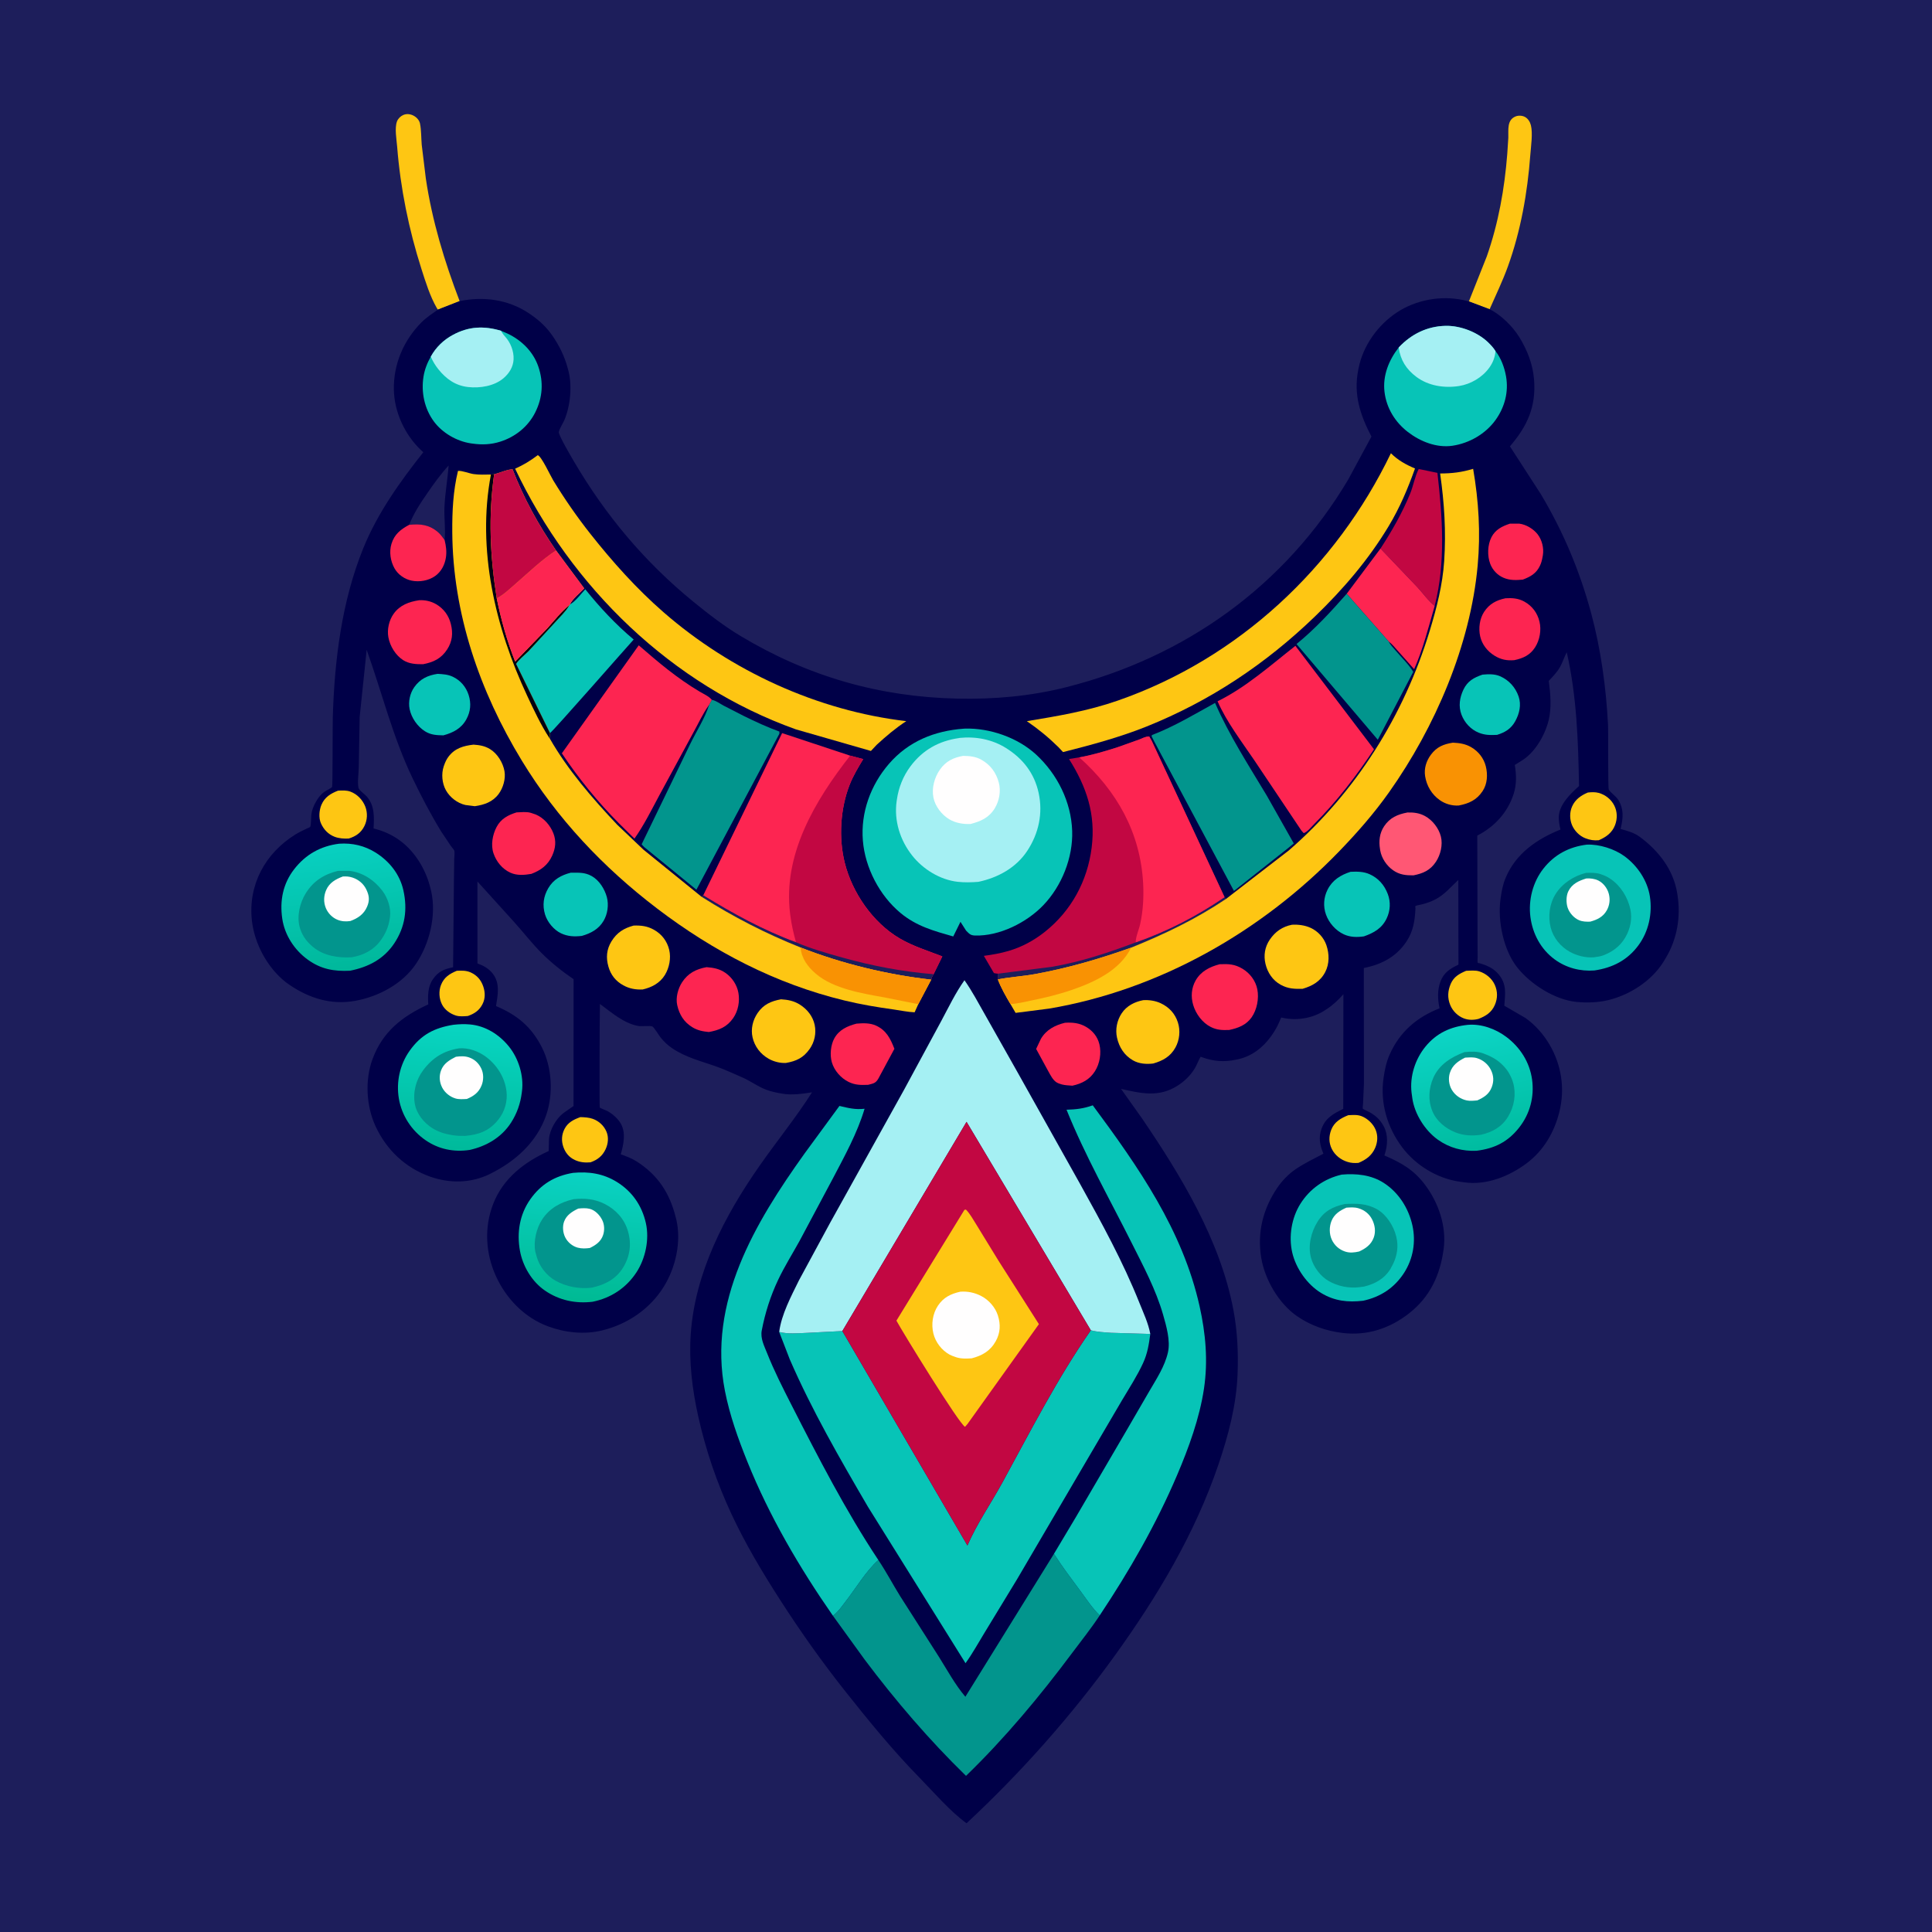 <svg version="1.1" xmlns="http://www.w3.org/2000/svg" style="display: block;" viewBox="0 0 2048 2048" width="1024" height="1024">
<defs>
	<linearGradient id="Gradient1" gradientUnits="userSpaceOnUse" x1="1573.57" y1="1216.31" x2="1546.26" y2="1088.94">
		<stop class="stop0" offset="0" stop-opacity="1" stop-color="rgb(0,188,160)"/>
		<stop class="stop1" offset="1" stop-opacity="1" stop-color="rgb(12,213,198)"/>
	</linearGradient>
	<linearGradient id="Gradient2" gradientUnits="userSpaceOnUse" x1="482.477" y1="1217.39" x2="491.812" y2="1086.56">
		<stop class="stop0" offset="0" stop-opacity="1" stop-color="rgb(0,186,155)"/>
		<stop class="stop1" offset="1" stop-opacity="1" stop-color="rgb(8,213,194)"/>
	</linearGradient>
	<linearGradient id="Gradient3" gradientUnits="userSpaceOnUse" x1="372.345" y1="1026.41" x2="354.583" y2="896.057">
		<stop class="stop0" offset="0" stop-opacity="1" stop-color="rgb(0,184,155)"/>
		<stop class="stop1" offset="1" stop-opacity="1" stop-color="rgb(8,208,193)"/>
	</linearGradient>
	<linearGradient id="Gradient4" gradientUnits="userSpaceOnUse" x1="611.666" y1="1378.14" x2="622.576" y2="1243.88">
		<stop class="stop0" offset="0" stop-opacity="1" stop-color="rgb(0,186,148)"/>
		<stop class="stop1" offset="1" stop-opacity="1" stop-color="rgb(10,210,195)"/>
	</linearGradient>
</defs>
<path transform="translate(0,0)" fill="rgb(29,30,91)" d="M -0 -0 L 2048 0 L 2048 2048 L -0 2048 L -0 -0 z"/>
<path transform="translate(0,0)" fill="rgb(254,198,19)" d="M 1557.08 319.54 L 1576.08 271.746 C 1588.4 236.501 1594.88 200.203 1597.77 163.058 L 1598.89 146 C 1599.13 137.79 1597.16 127.035 1606.77 123.358 C 1609.77 122.211 1613.69 122.451 1616.5 123.958 C 1619.79 125.724 1621.91 129.219 1622.81 132.741 C 1624.98 141.25 1622.84 155.52 1622.18 164.369 C 1619.2 204.291 1612.05 244.756 1598.42 282.5 C 1592.78 298.095 1585.68 312.708 1579.04 327.831 L 1557.08 319.54 z"/>
<path transform="translate(0,0)" fill="rgb(254,198,19)" d="M 464.154 328.244 L 463 326.478 C 455.838 314.045 451.172 298.943 446.823 285.355 C 433.338 243.225 424.48 199.627 421 155.5 C 420.406 147.956 418.136 135.851 420.835 128.673 C 421.927 125.769 424.637 123.117 427.478 121.896 C 430.893 120.427 434.687 120.794 437.972 122.392 C 441.374 124.048 444.474 127.261 445.224 130.991 C 446.659 138.124 446.431 146.211 447.046 153.5 L 451.394 189.189 C 458.016 233.886 471.112 277.095 487.235 319.207 L 464.154 328.244 z"/>
<path transform="translate(0,0)" fill="rgb(0,0,72)" d="M 487.235 319.207 C 512.122 314.012 537.936 317.396 559.461 331.308 C 569.28 337.653 578.266 345.362 584.992 355 C 592.878 366.302 598.51 377.654 601.995 391 L 602.491 392.852 C 606.666 408.815 604.703 430.031 598.306 445.186 C 597.09 448.069 592.492 455.453 592.366 458.103 C 592.198 461.637 605.959 484.956 608.363 489.055 C 642.039 546.48 683.378 595.73 735 637.861 C 751.076 650.981 767.568 663.729 785.4 674.407 C 856.532 717.002 931.746 738.694 1014.52 740.553 C 1053.62 741.431 1092.15 738.065 1130.14 728.486 C 1256.56 696.599 1362.37 620.766 1429.17 508.324 L 1453.79 462.791 C 1441.85 439.932 1434.58 418.046 1439.82 392 L 1440.18 390.162 C 1444.97 366.31 1460.59 344.531 1480.75 331.197 C 1500.96 317.829 1527.35 313.018 1551.05 318.071 L 1557.08 319.54 L 1579.04 327.831 C 1590.94 333.472 1603.7 346.282 1610.56 357.458 C 1619.04 371.281 1624.9 386.191 1626.17 402.456 C 1628.43 431.273 1618.98 451.718 1600.59 473.149 L 1633.5 524.052 C 1657.23 563.89 1674.6 605.213 1686.69 650.012 C 1697 688.208 1702.61 729.397 1704.6 768.864 C 1704.98 776.497 1704.35 835.324 1705.38 836.992 C 1707.78 840.897 1712.84 843.706 1715.5 847.996 C 1721.27 857.324 1720.69 866.63 1718.3 876.925 L 1717.88 878.717 C 1724.96 880.748 1732.22 882.629 1738.23 887.088 C 1758.29 901.952 1773.97 921.929 1777.97 947.241 L 1778.24 949 C 1781.81 971.822 1777.84 995.463 1765.87 1015.36 L 1764.87 1017 L 1763.03 1020.08 C 1750.22 1040.1 1727.78 1054.53 1705 1060.12 C 1694.12 1062.78 1682.16 1063.16 1671.03 1062.05 C 1648.15 1059.75 1622.6 1043.48 1608.35 1025.53 C 1593.89 1007.3 1587.48 976.545 1590.52 953.693 L 1590.76 952 C 1591.79 944.423 1593.11 937.516 1596.09 930.438 C 1606.96 904.638 1629.1 889.485 1654.18 879.348 C 1653.13 875.203 1652.25 870.294 1652.37 866 C 1652.72 852.988 1664.73 841.376 1673.84 833.279 C 1672.94 785.357 1671.5 738.439 1660.84 691.433 C 1658.09 696.475 1656.54 701.999 1653.71 707.008 C 1650.54 712.62 1646.09 717.095 1641.75 721.796 C 1643.57 735.362 1644.91 750.347 1641.57 763.742 C 1637.62 779.586 1626.96 798.17 1612.5 806.664 L 1605.74 810.889 C 1607.47 821.185 1607.76 831.469 1604.55 841.509 C 1598.25 861.231 1584.24 876.421 1565.98 885.763 L 1566.27 997.507 L 1566.36 1014.78 C 1566.36 1015.77 1566.06 1019.75 1566.39 1020.46 C 1566.7 1021.15 1567.84 1020.88 1568.57 1021.1 C 1576.39 1023.45 1583.13 1026.33 1588.51 1032.72 C 1597.42 1043.29 1595.6 1053.34 1594.61 1066.08 L 1617 1079.09 C 1627.24 1086.26 1636.1 1096.34 1642.44 1107.1 C 1655.24 1128.82 1659.09 1153.98 1653.02 1178.5 C 1647.68 1200.1 1636.48 1219.43 1618.5 1232.98 C 1600.1 1246.85 1575.62 1256.73 1552.23 1253.31 L 1547.03 1252.59 C 1523.44 1249.18 1500.73 1235.26 1486.45 1216.3 C 1470.58 1195.23 1462.79 1169.08 1466.63 1142.69 C 1467.87 1134.09 1469.51 1125.98 1473.03 1118 C 1483.65 1093.94 1501.76 1078.32 1526.03 1068.86 C 1523.91 1059.85 1523.61 1049.48 1526.86 1040.71 C 1530.51 1030.86 1537.06 1026.86 1546.03 1022.58 L 1545.87 932.79 C 1537.69 940.335 1531.29 948.448 1521.18 953.594 C 1516.79 955.832 1512.2 957.395 1507.44 958.644 C 1506.26 958.954 1501.28 959.77 1500.57 960.354 C 1499.89 960.924 1500.49 962.134 1500.45 963.023 C 1499.81 975.899 1498.22 987.03 1490.89 998.08 C 1480.11 1014.32 1464.36 1022.45 1445.69 1026.13 L 1445.82 1149.03 L 1444.91 1169.58 C 1444.86 1170.54 1444.36 1174.8 1444.6 1175.18 C 1445.1 1175.96 1450.81 1178.41 1452 1179.09 C 1458.68 1182.91 1463.08 1187.03 1466.79 1193.89 C 1471.63 1202.86 1470.98 1213.77 1468.02 1223.24 L 1467.51 1224.81 C 1485.15 1232.5 1498.26 1239.76 1510.12 1255.3 C 1524.8 1274.53 1533.6 1299.83 1530.31 1324.12 C 1526.58 1351.72 1515.87 1374.93 1493.43 1392.39 C 1473.01 1408.28 1449.34 1416.04 1423.5 1413.03 C 1406.06 1410.99 1389.2 1405.11 1374.73 1395.05 C 1355.6 1381.74 1340.89 1356.55 1337.03 1333.75 C 1332.44 1306.7 1338.82 1281.42 1354.04 1259 C 1358.98 1251.73 1365.98 1244.47 1373.25 1239.52 C 1382.82 1233.01 1392.69 1228.36 1402.88 1222.98 C 1399.15 1214.12 1397.49 1206.02 1400.82 1196.72 C 1405.04 1184.92 1413.4 1180.63 1423.88 1175.46 L 1424.07 1053.92 C 1419.13 1059.53 1412.89 1065.51 1406.6 1069.57 L 1405.35 1070.35 L 1404.07 1071.19 C 1391.19 1079.58 1374.36 1082.18 1359.4 1078.87 L 1358.16 1078.57 L 1355.99 1083.5 C 1353.64 1088.94 1351.15 1093.13 1347.77 1097.94 C 1339.11 1110.26 1327.05 1119.75 1312.05 1122.94 L 1310.5 1123.25 C 1297.48 1126.07 1286.12 1125.12 1273.61 1120.5 L 1272.71 1120.17 C 1270.3 1124.09 1268.93 1128.57 1266.54 1132.51 C 1261.98 1140.03 1255.59 1146.23 1248.19 1150.93 C 1228.33 1163.55 1209.58 1159.04 1188.35 1154.26 L 1210.49 1185.43 C 1252.16 1246.64 1293.64 1315.09 1307.5 1388.8 C 1311.72 1411.25 1312.76 1434.14 1311.86 1456.93 C 1310.56 1489.67 1302.1 1521.59 1291.61 1552.44 C 1266.68 1625.78 1226.95 1692.25 1181.84 1754.84 C 1135.52 1819.1 1082.53 1878.73 1024.58 1932.75 C 1006.62 1919.61 990.578 1900.6 974.989 1884.7 C 946.474 1855.61 920.933 1824.25 895.651 1792.36 C 871.458 1761.84 848.903 1729.99 827.794 1697.26 C 808.624 1667.55 790.134 1636.7 775.215 1604.6 C 759.802 1571.44 748.006 1536.82 740.089 1501.11 C 733.781 1472.67 730.184 1443.29 732.215 1414.12 C 736.762 1348.78 768.228 1288.69 805.068 1235.91 C 823.277 1209.83 843.729 1184.74 860.791 1157.93 C 850.665 1159.41 839.605 1161.12 829.412 1159.35 C 823.222 1158.28 817.549 1157.22 811.644 1154.93 C 802.706 1151.46 795.31 1145.73 786.643 1141.99 C 778.041 1138.29 769.239 1134.13 760.451 1130.96 C 743.752 1124.92 727.341 1121.25 712.348 1111.05 C 707.733 1107.91 704.033 1104.39 700.5 1100.08 C 698.65 1097.82 693.413 1089.09 691.636 1088.15 C 689.436 1086.98 679.977 1088.19 676.679 1087.59 C 661.214 1084.8 648.276 1073.27 635.951 1064.24 C 635.637 1074.73 635.299 1173.45 635.773 1174.06 C 636.327 1174.78 642.142 1176.87 643.355 1177.49 C 648.9 1180.32 654.892 1185.58 658.03 1191 C 663.761 1200.9 660.936 1213.35 658.042 1223.62 C 663.814 1225.65 669.544 1227.81 674.736 1231.1 C 697.093 1245.27 709.797 1264.47 716.192 1290 L 716.942 1292.85 C 722.377 1316.28 716.246 1343.52 703.781 1363.72 C 689.146 1387.44 665.41 1403.64 638.5 1410.24 C 619.403 1414.93 599.241 1412.73 580.962 1405.99 C 556.025 1396.8 536.412 1376.51 525.58 1352.5 C 514.747 1328.48 513.157 1301.33 522.64 1276.6 C 533.128 1249.26 555.66 1231.89 581.623 1220.16 L 581.978 1207.12 C 582.768 1197.88 589.312 1186.21 596.576 1180.44 L 597.623 1179.63 L 607.965 1172.42 L 608.028 1037.99 C 596.135 1029.94 584.067 1020.29 573.933 1010.1 C 563.617 999.727 554.479 987.884 544.666 976.995 L 506.092 934.403 L 506.137 1021.29 C 512.338 1023.5 518.048 1026.66 522.205 1031.92 C 530.336 1042.22 527.684 1054.62 525.799 1066.47 C 548.334 1075.97 563.489 1088.54 574.571 1110.56 C 585.198 1131.66 586.702 1159.63 578.997 1182 C 568.993 1211.04 545.875 1231.48 518.953 1244.64 C 499.163 1254.31 476.709 1254.6 456.072 1247.32 C 429.791 1238.05 409.659 1218.96 398.062 1193.77 C 388.213 1172.37 386.716 1145 394.849 1122.8 C 405.605 1093.45 426.609 1077.26 453.98 1064.72 C 453.466 1055.48 453.403 1045.94 458.915 1038.02 C 464.769 1029.62 470.64 1027.36 480.295 1025.33 L 481.191 932.565 L 481.493 910.597 C 481.533 908.259 482.144 904.129 481.653 901.942 C 481.414 900.882 478.786 897.965 477.985 896.833 L 467.536 881.223 C 456.476 863.077 446.582 844.117 437.367 824.975 C 416.258 781.123 405.008 734.382 388.676 688.823 L 381.263 760 L 380.316 813.687 C 380.195 819.786 378.766 829.078 379.969 834.889 C 380.602 837.942 386.37 841.567 388.578 844.061 C 397.266 853.871 396.666 866.014 395.988 878.208 C 404.446 880.261 412.296 883.443 419.669 888.093 C 438.393 899.9 451.075 920.336 456.282 941.5 L 457.141 945.059 C 462.746 970.463 455.282 1000.58 440.873 1021.86 C 426.539 1043.03 401.419 1056.38 376.628 1060.91 C 351.245 1065.54 327.903 1058.27 307 1044.07 L 302.933 1041.16 C 283.455 1025.82 269.735 1000.4 267.02 975.822 C 262.838 937.965 281.189 904.376 313.117 884.603 C 316.926 882.243 320.984 880.339 325.018 878.403 C 325.424 878.209 328.567 876.917 328.768 876.619 C 329.877 874.974 329.663 865.981 330.019 863.5 C 330.62 859.309 332.004 855.328 333.972 851.594 C 336.42 846.947 339.39 842.639 343.65 839.484 C 345.141 838.379 351.354 835.339 352.06 834.189 C 352.689 833.164 352.53 768.709 352.767 760.578 C 354.529 700.052 362.212 637.572 385.102 581.128 C 400.145 544.034 424.015 510.571 448.734 479.398 L 446.172 477.044 C 428.941 460.63 417.806 436.452 417.5 412.541 C 417.158 385.817 427.892 360.744 446.704 341.806 C 452.137 336.336 457.978 332.667 464.154 328.244 L 487.235 319.207 z"/>
<path transform="translate(0,0)" fill="rgb(29,30,91)" d="M 433.727 556.338 C 438.589 543.964 445.956 532.889 453.5 522.008 C 460.273 512.239 467.463 502.188 475.557 493.463 C 474.495 508.324 471.704 523.013 471.121 537.895 C 470.678 549.186 472.488 561.265 471.282 572.385 C 469.102 569.381 466.939 566.324 464.083 563.916 C 454.703 556.004 445.334 555.122 433.727 556.338 z"/>
<path transform="translate(0,0)" fill="rgb(254,198,19)" d="M 615.184 1184.19 C 619.566 1184.3 624.349 1184.55 628.5 1186.06 C 634.901 1188.4 640.125 1193.21 642.834 1199.5 C 645.42 1205.51 644.678 1212.43 641.965 1218.23 C 638.58 1225.46 633.333 1229.49 625.964 1232.11 C 620.223 1232.61 614.788 1232.14 609.5 1229.7 C 603.314 1226.85 599.332 1222.08 597.138 1215.69 C 594.945 1209.31 595.32 1202.79 598.399 1196.77 C 601.986 1189.76 608.117 1186.76 615.184 1184.19 z"/>
<path transform="translate(0,0)" fill="rgb(254,198,19)" d="M 484.214 1029.07 C 489.374 1028.84 494.246 1028.65 499.05 1030.85 C 505.68 1033.88 509.929 1038.81 512.269 1045.69 C 514.387 1051.91 514.531 1058.45 511.492 1064.4 C 508.039 1071.16 502.966 1074.53 495.96 1077 C 491.854 1077.31 487.233 1077.76 483.249 1076.51 C 477.236 1074.62 471.479 1070.52 468.574 1064.82 C 465.387 1058.57 464.911 1050.72 467.463 1044.16 C 470.673 1035.91 476.51 1032.31 484.214 1029.07 z"/>
<path transform="translate(0,0)" fill="rgb(254,198,19)" d="M 1683.12 840.12 C 1686.87 839.674 1691.02 839.496 1694.67 840.502 C 1701.79 842.462 1707.96 847.377 1711.26 853.998 C 1714.47 860.456 1714.58 867.814 1712.08 874.5 C 1708.97 882.77 1702.62 887.293 1694.82 890.669 C 1689.67 891.144 1685.36 890.451 1680.52 888.571 C 1674.38 886.188 1669 880.761 1666.44 874.708 C 1663.85 868.565 1663.75 861.073 1666.45 854.95 C 1669.78 847.431 1675.85 843.201 1683.12 840.12 z"/>
<path transform="translate(0,0)" fill="rgb(254,198,19)" d="M 1429.18 1182.16 C 1434 1181.93 1438.91 1181.43 1443.5 1183.26 C 1449.84 1185.8 1455.75 1191.42 1458.29 1197.78 C 1460.82 1204.11 1460.37 1210.73 1457.68 1216.92 C 1454.18 1224.94 1447.89 1229.47 1440.04 1232.7 C 1435.95 1233.03 1432.49 1232.91 1428.54 1231.7 C 1421.36 1229.51 1415.13 1224.7 1411.75 1217.91 C 1408.53 1211.42 1408.56 1204.31 1411.15 1197.66 C 1414.43 1189.25 1421.33 1185.33 1429.18 1182.16 z"/>
<path transform="translate(0,0)" fill="rgb(254,198,19)" d="M 358.265 838.146 C 362.742 837.881 367.213 837.597 371.5 839.177 C 378.627 841.804 384.516 847.969 387.23 855.018 C 389.804 861.701 389.465 869.216 386.286 875.641 C 382.721 882.846 377.188 886.549 369.72 888.878 C 364.839 889.17 359.372 888.8 354.754 887.038 C 347.915 884.43 343.061 879.244 340.15 872.606 C 337.675 866.963 338.382 858.574 340.776 853.026 C 344.256 844.963 350.496 841.212 358.265 838.146 z"/>
<path transform="translate(0,0)" fill="rgb(254,198,19)" d="M 1554.15 1029.09 C 1558.68 1028.95 1563.84 1028.33 1568.21 1029.74 C 1575.17 1031.98 1581.47 1037.19 1584.5 1043.89 C 1587.68 1050.93 1587.65 1058.26 1584.57 1065.34 C 1581.12 1073.28 1575.08 1077.02 1567.3 1080.06 C 1562.15 1081.41 1556.61 1081.44 1551.63 1079.5 C 1545.28 1077.03 1539.97 1071.79 1537.36 1065.5 C 1534.19 1057.87 1534.62 1050.39 1537.86 1042.86 C 1541.1 1035.34 1546.99 1032.13 1554.15 1029.09 z"/>
<path transform="translate(0,0)" fill="rgb(253,37,81)" d="M 1600.58 555.106 L 1610.5 555.094 C 1617.71 555.94 1625.56 560.704 1629.98 566.415 C 1634.59 572.386 1636.75 581.124 1635.5 588.594 L 1635.24 590 C 1634.66 593.421 1633.97 596.346 1632.5 599.526 C 1628.62 607.894 1622.46 611.305 1614.21 614.42 C 1607.06 615.053 1600.76 615.345 1593.92 612.501 C 1587.45 609.806 1582.23 604.319 1579.73 597.761 C 1576.46 589.202 1576.8 577.706 1580.98 569.5 C 1585.12 561.381 1592.3 557.823 1600.58 555.106 z"/>
<path transform="translate(0,0)" fill="rgb(253,37,81)" d="M 433.727 556.338 C 445.334 555.122 454.703 556.004 464.083 563.916 C 466.939 566.324 469.102 569.381 471.282 572.385 C 472.82 578.555 473.657 584.642 472.684 591 C 471.503 598.718 467.703 606.076 461.256 610.622 C 454.278 615.541 444.633 617.234 436.278 615.498 C 428.969 613.98 422.048 609.203 418.328 602.705 C 413.925 595.015 412.35 585.063 414.973 576.5 C 418.094 566.313 424.711 561.172 433.727 556.338 z"/>
<path transform="translate(0,0)" fill="rgb(7,196,183)" d="M 1571.51 715.148 C 1577.64 714.565 1584.3 714.309 1590.04 716.795 C 1599.53 720.9 1606.49 728.63 1609.82 738.387 C 1612.82 747.181 1610.65 756.466 1606.3 764.39 C 1601.82 772.548 1595.54 776.331 1586.94 778.993 C 1579.86 779.315 1574.16 779.377 1567.49 776.681 C 1559.09 773.291 1552.46 766.065 1549.27 757.673 C 1545.88 748.748 1547.23 739.657 1551.26 731.109 C 1555.58 721.956 1562.35 718.266 1571.51 715.148 z"/>
<path transform="translate(0,0)" fill="rgb(7,196,183)" d="M 463.876 714.312 C 469.564 714.633 474.767 714.906 480.021 717.385 C 488.126 721.209 494.008 728.109 496.754 736.641 C 499.632 745.585 498.882 754.208 494.401 762.435 C 489.075 772.213 480.353 776.697 470.014 779.494 C 462.91 779.367 456.654 779.114 450.424 775.148 C 442.444 770.068 436.15 760.993 434.235 751.744 C 432.621 743.95 434.551 734.916 439.132 728.438 C 445.394 719.58 453.458 715.89 463.876 714.312 z"/>
<path transform="translate(0,0)" fill="rgb(253,37,81)" d="M 907.932 1085.1 C 914.808 1084.53 922.093 1084.24 928.5 1087.13 C 939.654 1092.16 943.897 1101.04 948.106 1111.77 L 931.083 1143.4 C 928.132 1148.45 925.688 1148.52 920.24 1149.96 C 912.684 1150.25 906.514 1150.33 899.518 1146.86 C 891.35 1142.81 884.466 1135.02 881.833 1126.22 C 879.507 1118.44 880.53 1107.61 884.5 1100.56 C 889.603 1091.49 898.349 1087.6 907.932 1085.1 z"/>
<path transform="translate(0,0)" fill="rgb(253,37,81)" d="M 1595.86 634.181 C 1603.1 633.759 1609.54 634.187 1616 637.796 C 1624.27 642.416 1629.73 649.783 1631.93 659 C 1634.06 667.935 1632.22 678.406 1627.28 686.169 C 1621.96 694.524 1614.57 697.812 1605.26 699.796 C 1597.46 700.477 1590.95 699.215 1584.2 695.026 C 1576.73 690.39 1571.01 683.222 1569.05 674.575 C 1567.13 666.051 1568.41 655.894 1573.26 648.512 C 1578.8 640.065 1586.27 636.221 1595.86 634.181 z"/>
<path transform="translate(0,0)" fill="rgb(253,37,81)" d="M 1128.9 1084.17 C 1136.92 1083.69 1143.95 1084.32 1151.04 1088.38 C 1158.25 1092.51 1163.5 1098.9 1165.43 1107.08 C 1167.65 1116.45 1165.85 1127.36 1160.72 1135.51 C 1155.1 1144.44 1146.82 1148.7 1136.75 1150.88 C 1133.09 1150.56 1129.29 1150.53 1125.71 1149.59 C 1123.83 1149.1 1121.34 1148.26 1119.71 1147.17 C 1115.96 1144.65 1113.44 1139.49 1111.29 1135.66 L 1098.35 1111.91 L 1103.46 1101.1 C 1109.25 1091.42 1118.36 1086.77 1128.9 1084.17 z"/>
<path transform="translate(0,0)" fill="rgb(254,198,19)" d="M 501.944 789.347 C 508.391 789.8 513.861 790.665 519.5 794.105 C 527.319 798.875 533.224 808.564 534.776 817.5 C 536.174 825.544 533.358 835.284 528.539 841.704 C 522.189 850.165 513.384 853.12 503.337 854.599 L 493.299 853.322 C 484.805 851.386 476.852 845.235 472.648 837.631 C 468.595 830.298 467.69 820.39 470.346 812.425 L 470.854 811 C 471.993 807.752 473.36 804.844 475.451 802.079 C 482.235 793.105 491.353 790.572 501.944 789.347 z"/>
<path transform="translate(0,0)" fill="rgb(249,146,3)" d="M 1540.07 787.26 C 1546.97 787.537 1553.39 788.488 1559.48 792.018 C 1567.2 796.493 1572.88 803.674 1575.04 812.382 C 1577.2 821.101 1576.71 830.958 1571.62 838.614 C 1565.33 848.08 1557.16 851.796 1546.25 853.886 C 1539.17 854.312 1532.03 852.247 1526.25 848.181 C 1517.77 842.204 1512.32 833.112 1510.69 822.857 C 1509.39 814.632 1511.91 806.626 1516.84 800 C 1523.04 791.681 1530.2 788.834 1540.07 787.26 z"/>
<path transform="translate(0,0)" fill="rgb(255,87,116)" d="M 1491.97 861.268 C 1498.63 861.08 1504.62 861.803 1510.56 865.036 C 1518.55 869.382 1525.23 878.018 1527.42 886.861 C 1529.58 895.583 1527.05 906.1 1522.16 913.497 C 1516.09 922.667 1508.64 925.814 1498.35 927.91 C 1490.25 927.951 1483.59 927.341 1476.71 922.5 C 1469.82 917.654 1464.51 909.767 1463.08 901.416 L 1462.86 900 C 1461.49 891.506 1462.34 883.216 1467.22 875.883 C 1473.31 866.716 1481.61 863.224 1491.97 861.268 z"/>
<path transform="translate(0,0)" fill="rgb(253,37,81)" d="M 547.552 861.168 C 552.237 860.995 557.834 860.294 562.372 861.557 L 563.5 861.905 L 567.928 863.395 C 576.502 867.06 583.236 874.713 586.597 883.296 C 589.815 891.514 588.903 899.199 585.299 907.121 C 580.724 917.177 573.295 922.511 563.26 926.355 C 555.885 927.626 548.019 928.289 541.008 925.08 C 532.403 921.142 526.199 913.461 523.152 904.651 C 520.102 895.834 522.098 884.797 526.375 876.718 C 531.061 867.867 538.465 864.033 547.552 861.168 z"/>
<path transform="translate(0,0)" fill="rgb(253,37,81)" d="M 748.968 1025.23 C 756.463 1025.84 762.615 1026.89 768.966 1031.27 C 776.037 1036.14 781.229 1043.96 782.743 1052.45 C 784.355 1061.49 782.493 1071.58 777.275 1079.14 C 770.716 1088.65 762.291 1092.02 751.412 1093.98 C 744.831 1093.33 739.315 1092.29 733.573 1088.7 C 724.835 1083.24 720.087 1075.36 717.865 1065.45 C 716.102 1057.58 718.685 1047.95 723.051 1041.23 C 729.382 1031.5 737.955 1027.3 748.968 1025.23 z"/>
<path transform="translate(0,0)" fill="rgb(254,198,19)" d="M 827.908 1059.29 C 835.207 1059.71 841.741 1061.01 848 1064.99 C 855.714 1069.88 861.636 1077.29 863.571 1086.34 C 865.471 1095.23 863.472 1104.64 858.201 1112.05 C 851.632 1121.29 844.274 1124.81 833.196 1126.76 C 826.985 1127.11 820.222 1125.39 814.833 1122.34 C 806.193 1117.46 799.934 1109.38 797.737 1099.64 C 795.709 1090.65 797.944 1081.43 803.079 1073.87 C 809.288 1064.73 817.368 1061.24 827.908 1059.29 z"/>
<path transform="translate(0,0)" fill="rgb(254,198,19)" d="M 671.736 981.133 C 679.68 980.891 686.156 981.625 693.253 985.606 C 701.549 990.26 707.181 997.661 709.393 1006.91 C 711.485 1015.65 709.494 1025.86 704.833 1033.5 C 699.572 1042.12 690.85 1046.71 681.271 1048.88 C 673.983 1049.24 667.217 1048.04 660.76 1044.5 C 652.714 1040.09 647.442 1033.48 644.949 1024.67 C 642.26 1015.18 642.918 1006.45 648.196 997.845 C 653.924 988.508 661.432 983.88 671.736 981.133 z"/>
<path transform="translate(0,0)" fill="rgb(254,198,19)" d="M 1211.82 1060.22 C 1218.01 1059.82 1224.72 1060.81 1230.37 1063.45 C 1239.3 1067.64 1245.48 1074.28 1248.58 1083.68 C 1251.45 1092.39 1250.4 1102.52 1245.97 1110.5 C 1240.66 1120.05 1232.56 1124.49 1222.43 1127.38 C 1215.26 1128.22 1207.49 1127.74 1201.09 1124.08 C 1191.82 1118.77 1186.38 1110.27 1184.08 1100.01 C 1182.09 1091.15 1184.07 1081.52 1189.13 1074 C 1194.46 1066.09 1202.73 1062.03 1211.82 1060.22 z"/>
<path transform="translate(0,0)" fill="rgb(253,37,81)" d="M 444.268 636.271 C 450.565 635.91 456.893 637.301 462.338 640.489 C 470.388 645.203 475.7 652.467 477.946 661.527 C 480.365 671.28 479.531 679.914 473.983 688.459 C 467.682 698.164 459.454 701.984 448.516 704.094 C 441.338 704.169 433.804 703.819 427.569 699.9 C 419.351 694.735 413.4 684.936 411.68 675.452 C 410.171 667.128 412.417 657.417 417.354 650.539 C 423.916 641.395 433.586 637.917 444.268 636.271 z"/>
<path transform="translate(0,0)" fill="rgb(7,196,183)" d="M 604.963 925.118 C 613.164 925.138 619.638 924.451 627.172 928.633 C 635.179 933.078 641.005 942.393 643.309 951.078 C 645.454 959.161 644.093 968.838 639.912 976 C 634.702 984.923 626.375 989.35 616.777 992.096 C 608.936 992.995 601.919 992.771 594.672 989.327 C 587.057 985.708 580.232 977.479 577.786 969.445 C 574.813 959.678 576.038 950.201 581.235 941.432 C 586.713 932.188 594.897 927.696 604.963 925.118 z"/>
<path transform="translate(0,0)" fill="rgb(254,198,19)" d="M 1369.56 980.263 C 1376.25 979.878 1383.28 980.779 1389.39 983.592 C 1397.06 987.127 1403.34 993.946 1406.05 1001.97 C 1409.18 1011.26 1409.37 1021.66 1404.75 1030.51 C 1399.56 1040.43 1391.19 1045.11 1380.85 1048.17 C 1372.2 1048.38 1365.4 1048.21 1357.5 1043.84 C 1349.13 1039.21 1343.72 1031.11 1341.5 1021.91 C 1339.3 1012.78 1340.75 1003.77 1346.05 996.009 C 1351.87 987.484 1359.43 982.249 1369.56 980.263 z"/>
<path transform="translate(0,0)" fill="rgb(7,196,183)" d="M 1431.67 924.144 C 1438.67 923.822 1445.45 923.809 1452 926.771 C 1461.21 930.938 1467.48 938.237 1471.07 947.582 C 1474.36 956.138 1473.83 965.53 1469.82 973.788 C 1464.74 984.229 1456.28 988.887 1445.83 992.585 C 1438.54 993.667 1431.23 993.551 1424.48 990.42 C 1415.84 986.413 1408.72 978.306 1405.55 969.36 C 1402.49 960.743 1403.14 951.265 1407.26 943.102 C 1412.42 932.897 1421.15 927.477 1431.67 924.144 z"/>
<path transform="translate(0,0)" fill="rgb(253,37,81)" d="M 1292.97 1022.12 C 1302.21 1021.72 1308.81 1021.95 1317.08 1026.9 C 1325 1031.63 1331.04 1039.62 1332.82 1048.73 C 1334.72 1058.46 1332.45 1070.38 1326.71 1078.5 C 1320.94 1086.67 1312.35 1089.85 1303 1091.8 C 1295.76 1092.07 1290.08 1091.98 1283.39 1088.59 C 1274.47 1084.08 1267.63 1074.77 1264.82 1065.28 C 1262.25 1056.57 1262.88 1047.41 1267.38 1039.42 C 1272.92 1029.6 1282.5 1024.78 1292.97 1022.12 z"/>
<path transform="translate(0,0)" fill="rgb(194,7,66)" d="M 1463.38 581.473 C 1475.46 562.971 1486.56 543.498 1494.92 523 C 1498.34 514.618 1499.74 505.124 1503.89 497.166 L 1523.73 501.264 C 1529.07 548.016 1532.62 596.151 1520.83 642.283 C 1514.06 636.924 1508.39 628.865 1502.52 622.5 L 1463.38 581.473 z"/>
<path transform="translate(0,0)" fill="rgb(253,37,81)" d="M 1463.38 581.473 L 1502.52 622.5 C 1508.39 628.865 1514.06 636.924 1520.83 642.283 C 1514.41 664.476 1508.44 688.264 1499.06 709.347 L 1481.58 689.718 C 1478.63 686.468 1475.72 682.666 1472.15 680.122 L 1427.58 629.4 L 1463.38 581.473 z"/>
<path transform="translate(0,0)" fill="rgb(7,196,183)" d="M 604.068 640.777 L 605.164 640.123 C 610.508 636.786 615.991 629.346 620.413 624.662 C 635.797 643.844 652.846 662.138 671.73 677.923 C 663.871 686.463 585.329 776.287 582.956 777.114 L 547.007 703.727 C 549.957 698.986 556.192 694.297 560.195 690.243 L 589.716 658.184 C 593.954 653.417 599.282 648.484 602.537 643.06 L 603.435 641.509 L 604.068 640.777 z"/>
<path transform="translate(0,0)" fill="rgb(2,149,141)" d="M 1427.58 629.4 L 1472.15 680.122 C 1473.67 683.517 1476.74 686.445 1479.14 689.289 C 1485.43 696.722 1493.03 703.903 1498.12 712.172 L 1460.53 784.172 L 1374.36 682.709 C 1394.16 666.6 1410.71 648.479 1427.58 629.4 z"/>
<path transform="translate(0,0)" fill="rgb(7,196,183)" d="M 456.647 378.072 C 462.091 368.131 470.281 360.262 480.244 354.924 C 497.115 345.884 513.069 345.306 531.077 350.633 L 538.193 353.697 C 553.004 360.749 565.241 372.806 570.638 388.547 C 576.323 405.126 575.225 421.573 567.332 437.25 C 559.725 452.358 546.232 463.125 530.156 468.215 C 520.534 471.262 510.947 471.653 501 470.238 L 499.082 469.976 C 484.247 467.792 468.954 458.964 459.997 446.864 C 449.887 433.206 446.273 415.795 448.949 399.125 C 450.147 391.662 452.925 384.623 456.647 378.072 z"/>
<path transform="translate(0,0)" fill="rgb(165,240,243)" d="M 456.647 378.072 C 462.091 368.131 470.281 360.262 480.244 354.924 C 497.115 345.884 513.069 345.306 531.077 350.633 L 531.994 352.282 C 533.014 354.059 534.19 355.411 535.552 356.926 C 541.29 363.308 544.827 372.347 544.41 381 C 544.021 389.077 539.701 395.853 533.68 400.975 C 523.873 409.319 508.74 411.66 496.283 410.286 C 482.725 408.79 472.901 401.707 464.61 391.333 C 461.331 387.231 458.729 382.891 456.647 378.072 z"/>
<path transform="translate(0,0)" fill="rgb(7,196,183)" d="M 1482.66 368.36 C 1495.95 354.207 1512.79 345.837 1532.41 345.412 C 1548.03 345.074 1566.24 352.037 1577.52 362.978 C 1580.46 365.836 1583.17 368.723 1585.32 372.234 C 1591.19 379.563 1594.85 389.765 1596.46 398.946 C 1599.35 415.468 1595.1 431.601 1585.37 445.176 C 1574.78 459.952 1557.49 469.886 1539.61 472.515 C 1522.88 474.975 1505.51 468.037 1492.43 457.948 C 1478.83 447.463 1469.67 432.581 1467.63 415.376 C 1465.58 398.136 1472.23 381.732 1482.66 368.36 z"/>
<path transform="translate(0,0)" fill="rgb(165,240,243)" d="M 1482.66 368.36 C 1495.95 354.207 1512.79 345.837 1532.41 345.412 C 1548.03 345.074 1566.24 352.037 1577.52 362.978 C 1580.46 365.836 1583.17 368.723 1585.32 372.234 C 1584.67 378.839 1582.65 384.208 1578.79 389.646 C 1571.42 400.016 1559 407.295 1546.49 409.224 C 1531.08 411.602 1514.3 409.076 1501.57 399.615 C 1490.69 391.529 1484.55 381.742 1482.66 368.36 z"/>
<path transform="translate(0,0)" fill="rgb(7,196,183)" d="M 1682.11 895.344 C 1695.23 894.761 1711.24 899.792 1721.86 907.509 C 1735.66 917.542 1746.4 933.421 1748.97 950.418 C 1751.69 968.46 1747.7 987.321 1736.79 1002.1 C 1725.17 1017.85 1709.44 1025.87 1690.24 1028.72 C 1675.07 1029.89 1660.11 1025.95 1647.82 1016.87 C 1633.33 1006.17 1624.62 989.797 1622.31 972.083 C 1619.97 954.12 1624.88 934.98 1636.11 920.713 C 1647.81 905.844 1663.39 897.641 1682.11 895.344 z"/>
<path transform="translate(0,0)" fill="rgb(2,149,141)" d="M 1681.3 925.267 C 1686.53 925.177 1691.57 924.916 1696.6 926.6 L 1698 927.099 C 1699.75 927.704 1701.35 928.307 1703 929.159 C 1714.57 935.146 1723.2 946.8 1726.99 959.138 L 1727.39 960.5 C 1730.44 970.471 1729.23 980.667 1724.83 990.059 C 1719.75 1000.9 1711.31 1008.06 1700.35 1012.42 C 1696.74 1013.86 1693.34 1014.28 1689.49 1014.8 C 1680.68 1015.45 1671.36 1013.06 1663.73 1008.76 C 1654.13 1003.35 1646.57 994.079 1643.8 983.297 C 1640.78 971.568 1642.5 958.066 1648.95 947.781 C 1656.19 936.243 1668.35 928.538 1681.3 925.267 z"/>
<path transform="translate(0,0)" fill="rgb(255,254,254)" d="M 1681.47 931.203 C 1685.65 930.896 1690.52 931.489 1694.3 933.39 C 1699.7 936.105 1703.84 941.598 1705.39 947.403 C 1707.01 953.443 1706.29 959.566 1703.27 964.982 C 1699.36 971.987 1693.07 974.966 1685.69 976.988 C 1681.68 977.133 1677.58 977.038 1673.82 975.438 C 1668.43 973.142 1663.63 967.693 1661.78 962.178 C 1660.07 957.113 1660.1 949.625 1662.51 944.773 C 1666.45 936.84 1673.47 933.735 1681.47 931.203 z"/>
<path transform="translate(0,0)" fill="url(#Gradient1)" d="M 1555.9 1086.39 C 1570.34 1085.11 1585.42 1090.62 1596.85 1099.24 C 1611.55 1110.33 1621.56 1126.08 1624.07 1144.44 C 1626.56 1162.71 1621.84 1180.6 1610.5 1195.1 C 1598.51 1210.44 1584.43 1217.44 1565.24 1219.86 C 1550.46 1220.58 1536.23 1216.73 1524.16 1208.1 C 1510.44 1198.28 1499.34 1180.63 1497.06 1163.84 L 1496.83 1162 L 1496.29 1158.16 C 1494.31 1140.93 1500.11 1122.85 1511.02 1109.48 C 1522.71 1095.15 1537.74 1088.27 1555.9 1086.39 z"/>
<path transform="translate(0,0)" fill="rgb(2,149,141)" d="M 1552.41 1115.28 C 1558.7 1114.61 1566.23 1114.35 1572.21 1116.6 L 1573.5 1117.11 C 1576.72 1118.33 1579.68 1119.6 1582.68 1121.32 L 1584 1122.08 C 1589.79 1125.41 1596.34 1131.78 1599.6 1137.6 L 1600.25 1138.83 C 1601.87 1141.81 1603.17 1144.76 1604.06 1148.06 C 1607.32 1160.1 1605.16 1172.85 1598.75 1183.51 C 1592.14 1194.5 1582.2 1200.05 1570.04 1202.87 C 1560.65 1204.23 1551.66 1203.91 1542.73 1200.35 C 1532.36 1196.21 1522.9 1188.61 1518.5 1178.15 C 1513.66 1166.64 1514.4 1153.84 1519.4 1142.47 C 1525.59 1128.38 1538.56 1120.45 1552.41 1115.28 z"/>
<path transform="translate(0,0)" fill="rgb(255,254,254)" d="M 1553.12 1121.11 L 1554.24 1121.07 C 1558.13 1120.89 1561.9 1120.52 1565.68 1121.69 C 1572.19 1123.69 1577.52 1128.19 1580.5 1134.32 C 1583.44 1140.35 1583.68 1146.29 1581.28 1152.53 C 1578.42 1159.96 1573 1163.29 1566.04 1166.45 C 1562.34 1166.79 1558.5 1167.27 1554.82 1166.5 C 1548.16 1165.09 1542.22 1160.9 1538.83 1154.98 C 1535.9 1149.87 1535.1 1143.08 1536.87 1137.44 C 1539.51 1129.06 1545.64 1124.79 1553.12 1121.11 z"/>
<path transform="translate(0,0)" fill="rgb(2,149,141)" d="M 754.57 741.851 C 758.885 742.653 763.145 745.88 767 747.971 L 788.443 758.95 C 800.734 765.018 813.294 770.793 826.175 775.5 C 826.179 776.271 826.235 777.084 826.155 777.85 L 738.229 943.138 L 683.135 898.15 C 682.024 897.208 681.129 896.091 680.167 895 L 731.399 789.161 C 737.875 775.762 747.41 761.078 751.75 747.051 L 754.57 741.851 z"/>
<path transform="translate(0,0)" fill="rgb(2,149,141)" d="M 1223.63 786.191 L 1220.75 780.5 L 1221.06 779.21 L 1221.95 778.872 C 1244.98 769.944 1266.47 757.038 1288.03 745.113 C 1302.74 779.086 1323.9 811.78 1342.93 843.535 L 1371.46 894.073 L 1364.65 899.673 L 1308.03 944.435 L 1223.63 786.191 z"/>
<path transform="translate(0,0)" fill="rgb(7,196,183)" d="M 1422.25 1245.14 C 1437.62 1243.79 1453.37 1245.35 1466.63 1253.8 C 1482.51 1263.93 1493.16 1280.71 1497.21 1298.98 C 1501.06 1316.38 1497.99 1334.43 1488.3 1349.4 C 1478.01 1365.29 1463.35 1374.84 1445.04 1378.83 C 1428.82 1380.7 1414.72 1379.23 1400.5 1370.64 C 1385.67 1361.68 1373.68 1344.54 1369.81 1327.72 C 1365.9 1310.7 1369.13 1291.07 1378.33 1276.31 C 1388.34 1260.25 1403.9 1249.35 1422.25 1245.14 z"/>
<path transform="translate(0,0)" fill="rgb(2,149,141)" d="M 1425.56 1276.29 C 1438.06 1275.7 1448.77 1275.59 1460 1282.04 C 1469.65 1287.59 1477.23 1299.53 1479.91 1310.19 L 1480.22 1311.5 C 1482.57 1320.7 1481.02 1331.05 1476.87 1339.51 L 1476.11 1341 L 1473.91 1345.14 C 1467.47 1355.62 1457.55 1360.97 1445.95 1363.83 L 1441.25 1364.45 C 1430.13 1365.92 1418.18 1363.53 1408.43 1357.92 C 1399.66 1352.88 1392.34 1343.03 1389.72 1333.36 C 1386.27 1320.68 1389.74 1306.23 1396.54 1295.24 C 1403.64 1283.76 1412.88 1279.1 1425.56 1276.29 z"/>
<path transform="translate(0,0)" fill="rgb(255,254,254)" d="M 1427.22 1280.17 C 1431.6 1279.89 1435.72 1279.53 1440 1280.81 C 1446.35 1282.71 1451.44 1286.65 1454.47 1292.61 C 1457.44 1298.44 1458.53 1305.32 1456.32 1311.62 C 1453.65 1319.24 1447.79 1323.41 1440.73 1326.64 C 1435.72 1327.76 1430.79 1328.37 1425.82 1326.68 C 1419.45 1324.53 1414.54 1320.16 1411.72 1314.03 C 1408.97 1308.06 1408.99 1300.43 1411.4 1294.36 C 1414.3 1287.03 1420.34 1283.21 1427.22 1280.17 z"/>
<path transform="translate(0,0)" fill="url(#Gradient2)" d="M 480.535 1086.32 C 486.414 1085.66 492.097 1085.42 498 1085.93 C 514.541 1087.36 529.073 1096.53 539.426 1109.28 C 549.707 1121.94 555.381 1140.38 553.332 1156.61 L 553.083 1158.5 C 551.649 1169.85 548.015 1180.26 541.823 1189.92 C 531.737 1205.64 515.811 1214.96 497.897 1218.99 C 481.176 1221.49 464.996 1218.3 450.976 1208.58 C 436.134 1198.29 425.903 1182.48 422.838 1164.69 C 419.799 1147.04 423.866 1128.44 434.244 1113.84 C 446.294 1096.9 460.17 1089.64 480.535 1086.32 z"/>
<path transform="translate(0,0)" fill="rgb(2,149,141)" d="M 486.677 1111.29 C 496.448 1110.48 506.929 1114.28 514.726 1119.97 C 526.44 1128.52 534.878 1141.65 536.814 1156.1 C 538.302 1167.21 535.181 1178.27 528.136 1187 C 518.503 1198.93 507.731 1202.77 492.866 1204.11 C 488.53 1204.14 484.406 1204.09 480.11 1203.39 L 478.5 1203.12 C 471.384 1201.97 464.684 1199.85 458.5 1196.02 C 449.523 1190.47 441.682 1180.9 439.774 1170.35 C 437.516 1157.87 440.984 1144.61 448.574 1134.49 C 458.485 1121.27 470.403 1113.79 486.677 1111.29 z"/>
<path transform="translate(0,0)" fill="rgb(255,254,254)" d="M 483.255 1120.22 C 488.061 1119.56 492.863 1119.3 497.5 1120.99 C 503.419 1123.15 507.633 1127.25 510.283 1132.93 C 512.816 1138.36 512.716 1145.1 510.492 1150.62 C 507.45 1158.18 502.094 1161.95 494.877 1164.96 C 490.953 1165.14 486.63 1165.54 482.827 1164.41 C 477.031 1162.68 471.665 1158.42 468.834 1153.06 C 465.86 1147.42 465.246 1140.86 467.468 1134.85 C 470.266 1127.27 476.479 1123.63 483.255 1120.22 z"/>
<path transform="translate(0,0)" fill="url(#Gradient3)" d="M 359.562 894.358 C 373.441 893.424 386.496 896.427 398.281 903.837 C 412.816 912.975 423.809 926.789 427.584 943.686 C 432.114 963.963 429.489 982.637 417.914 1000.02 C 406.768 1016.76 390.387 1025.17 371.034 1029.01 C 354.074 1029.89 340.213 1027.36 326.276 1017.3 C 312.095 1007.07 301.684 991.11 299.175 973.656 C 296.451 954.709 299.918 936.782 311.82 921.428 C 323.984 905.735 339.948 896.814 359.562 894.358 z"/>
<path transform="translate(0,0)" fill="rgb(2,149,141)" d="M 358.252 923.159 L 370.253 923.133 C 384.435 924.656 396.924 933.108 405.367 944.307 C 411.061 951.86 414.786 962.944 413.369 972.432 L 413.114 974 C 411.859 982.401 408.771 989.555 403.835 996.467 C 396.294 1007.03 385.49 1012.59 372.96 1014.72 C 358.727 1015.67 343.169 1013.27 331.865 1003.87 L 331 1003.12 C 324.333 997.486 319.645 990.676 317.5 982.135 C 314.613 970.638 318.003 956.71 324.15 946.861 C 332.34 933.735 343.584 926.789 358.252 923.159 z"/>
<path transform="translate(0,0)" fill="rgb(255,254,254)" d="M 363.424 929.114 C 367.163 928.927 370.131 929.092 373.705 930.273 C 380.116 932.391 385.357 936.765 388.299 942.878 C 391.414 949.35 392.004 954.327 389.176 961.021 C 385.753 969.122 379.337 973.436 371.363 976.334 C 366.708 977.011 362.23 976.796 357.81 975.019 C 352.332 972.816 347.754 968.188 345.471 962.753 C 342.849 956.512 343.075 949.68 345.758 943.495 C 349.181 935.603 355.856 932.015 363.424 929.114 z"/>
<path transform="translate(0,0)" fill="url(#Gradient4)" d="M 607.394 1243.29 C 624.231 1241.68 639.504 1244.01 654 1252.99 C 670.175 1263.01 680.561 1278.16 684.685 1296.68 C 688.509 1313.87 684.223 1334.16 674.62 1348.8 C 663.758 1365.35 647.543 1375.99 628.222 1379.92 C 610.183 1382.09 592.744 1378.44 577.66 1368.06 C 563.861 1358.57 554.164 1342.3 551.186 1325.94 C 547.698 1306.77 550.765 1287.4 562.164 1271.26 C 573.451 1255.28 588.079 1246.54 607.394 1243.29 z"/>
<path transform="translate(0,0)" fill="rgb(2,149,141)" d="M 607.821 1271.23 C 619.474 1269.94 630.532 1270.88 641.134 1276.31 C 653.005 1282.39 661.888 1292.15 665.663 1305.13 C 669.584 1318.61 667.9 1331.52 660.614 1343.51 C 652.966 1356.09 641.008 1361.96 627.204 1365.01 C 613.902 1366.47 600.299 1364.08 588.6 1357.43 C 579.461 1352.24 571.84 1342.56 569.022 1332.51 L 568.658 1331.18 L 567.497 1327.11 C 565.216 1316.03 568.645 1301.86 574.772 1292.58 C 582.613 1280.7 594.28 1274.35 607.821 1271.23 z"/>
<path transform="translate(0,0)" fill="rgb(255,254,254)" d="M 612.985 1281.14 C 616.842 1280.74 621.344 1280.44 625.125 1281.41 C 630.874 1282.89 635.665 1287.95 638.287 1293.09 C 640.759 1297.95 641.037 1303.98 639.337 1309.12 C 637.018 1316.14 631.615 1319.83 625.275 1322.91 C 621.007 1323.5 616.717 1323.7 612.5 1322.59 C 606.782 1321.09 601.673 1316.8 599.071 1311.5 C 596.688 1306.64 596.089 1300.2 597.919 1295.06 C 600.429 1288.02 606.589 1284.2 612.985 1281.14 z"/>
<path transform="translate(0,0)" fill="rgb(253,37,81)" d="M 656.169 872.812 C 633.789 850.278 613.156 824.989 595.595 798.532 L 677.092 684.055 C 697.771 702.004 717.802 718.972 741.477 733.035 C 745.712 735.55 751.51 738.072 754.57 741.851 L 751.75 747.051 L 751.182 747.84 C 744.872 756.826 740.082 767.343 734.749 776.959 L 699.293 842.339 C 690.909 857.985 682.798 874.474 672.556 888.967 L 656.169 872.812 z"/>
<path transform="translate(0,0)" fill="rgb(253,37,81)" d="M 1373.17 684.615 L 1456.49 794.261 C 1437.94 822.341 1417.07 849.585 1393.21 873.409 C 1390.33 876.29 1385.82 881.961 1382 883.17 L 1379.61 880.559 L 1329.45 805.668 C 1315.89 785.686 1300.43 765.529 1290.65 743.389 C 1320.49 728.871 1347.22 704.971 1373.17 684.615 z"/>
<path transform="translate(0,0)" fill="rgb(254,198,19)" d="M 570.051 482.5 C 574.013 483.717 583.517 504.386 586.414 509.145 C 598.257 528.607 611.623 547.913 625.753 565.798 C 649.29 595.587 674.673 623.986 703.338 648.967 C 774.747 711.198 866.561 753.426 960.701 764.446 C 949.237 771.914 939.559 780.169 929.497 789.365 L 923.208 796.041 L 843.704 773.17 C 711.897 726.037 605.588 622.501 546.047 496.838 C 554.939 492.834 562.277 488.38 570.051 482.5 z"/>
<path transform="translate(0,0)" fill="rgb(254,198,19)" d="M 1474.42 480.454 C 1481.85 487.869 1490.38 492.581 1499.97 496.603 C 1492.28 518.146 1483.93 537.973 1472.09 557.676 C 1450.66 593.356 1423.73 624.707 1393.86 653.52 C 1341.72 703.812 1282.57 743.251 1215.12 770.255 C 1186.85 781.575 1156.39 789.786 1126.85 797.235 L 1122.07 792.103 C 1111.36 781.556 1100.88 772.984 1088.5 764.47 C 1121.71 758.971 1152.98 753.76 1184.97 742.627 C 1312.6 698.205 1416.08 601.602 1474.42 480.454 z"/>
<path transform="translate(0,0)" fill="rgb(2,149,141)" d="M 1117.25 1647.1 C 1126.02 1660.89 1135.83 1673.75 1145.53 1686.88 C 1151.91 1695.52 1158.01 1704.9 1165.74 1712.4 C 1156.76 1726.06 1146.29 1739.13 1136.5 1752.24 C 1102.22 1798.18 1065.27 1842.56 1024.02 1882.49 C 985.033 1844.5 949.308 1802.84 916.65 1759.34 L 882.929 1712.74 C 888.447 1708.73 892.63 1702.44 896.782 1697.07 C 907.772 1682.87 917.817 1665.66 931.074 1653.67 C 939.403 1666.02 946.344 1679.35 954.208 1692 L 995.088 1756 C 1004.1 1770.29 1012.37 1785.72 1023.33 1798.63 L 1117.25 1647.1 z"/>
<path transform="translate(0,0)" fill="rgb(194,7,66)" d="M 1144.08 802.852 C 1157.67 800.451 1171.6 796.288 1184.71 792.084 L 1207.39 783.999 C 1210.69 782.744 1214.68 780.503 1218.22 780.688 L 1220.93 785.429 L 1298.08 951.014 L 1299.59 952.926 C 1267.58 974.421 1234.63 990.146 1199.01 1004.57 C 1165.41 1016.53 1132.58 1026.09 1097.44 1032.55 C 1084.28 1034.97 1070.81 1035.64 1057.75 1038.23 L 1057.97 1032.15 C 1056.33 1032.06 1055.15 1031.88 1053.58 1031.5 L 1042.92 1013.24 C 1051.81 1012.07 1060.37 1010.58 1069 1008.06 C 1083.2 1003.91 1095.94 997.018 1107.52 987.836 C 1135.61 965.564 1152.75 933.938 1157.2 898.5 C 1161.64 863.095 1151.85 834.17 1133.2 804.588 L 1144.08 802.852 z"/>
<path transform="translate(0,0)" fill="rgb(29,30,91)" d="M 1298.08 951.014 L 1299.59 952.926 C 1267.58 974.421 1234.63 990.146 1199.01 1004.57 C 1165.41 1016.53 1132.58 1026.09 1097.44 1032.55 C 1084.28 1034.97 1070.81 1035.64 1057.75 1038.23 L 1057.97 1032.15 L 1115.29 1024.82 C 1145.84 1019.55 1174.99 1009.91 1203.89 998.955 C 1237.42 987.252 1268.75 970.975 1298.08 951.014 z"/>
<path transform="translate(0,0)" fill="rgb(253,37,81)" d="M 1144.08 802.852 C 1157.67 800.451 1171.6 796.288 1184.71 792.084 L 1207.39 783.999 C 1210.69 782.744 1214.68 780.503 1218.22 780.688 L 1220.93 785.429 L 1298.08 951.014 C 1268.75 970.975 1237.42 987.252 1203.89 998.955 C 1203.86 992.9 1207.31 985.547 1208.64 979.5 C 1211.72 965.598 1212.53 950.701 1211.78 936.503 C 1208.91 882.653 1184 838.497 1144.08 802.852 z"/>
<path transform="translate(0,0)" fill="rgb(253,37,81)" d="M 829.079 777.122 L 901.203 801.023 L 915.054 804.68 C 909.794 813.425 904.394 822.332 900.662 831.864 C 890.779 857.108 888.891 888.203 895.445 914.5 C 903.35 946.223 925.202 977.975 953.5 994.657 C 967.819 1003.1 983.528 1007.81 998.903 1013.83 L 989.647 1032.69 C 988.346 1034.74 987.483 1036.02 987.125 1038.48 C 940.506 1033.2 892.279 1021.54 848.615 1004.38 C 811.705 989.651 777.463 972.034 743.861 950.756 L 745.465 949.082 L 829.079 777.122 z"/>
<path transform="translate(0,0)" fill="rgb(194,7,66)" d="M 901.203 801.023 L 915.054 804.68 C 909.794 813.425 904.394 822.332 900.662 831.864 C 890.779 857.108 888.891 888.203 895.445 914.5 C 903.35 946.223 925.202 977.975 953.5 994.657 C 967.819 1003.1 983.528 1007.81 998.903 1013.83 L 989.647 1032.69 C 988.346 1034.74 987.483 1036.02 987.125 1038.48 C 940.506 1033.2 892.279 1021.54 848.615 1004.38 C 811.705 989.651 777.463 972.034 743.861 950.756 L 745.465 949.082 C 777.296 968.487 808.746 985.966 843.827 998.871 C 841.094 989.316 839.091 980.358 837.799 970.5 L 837.562 968.776 C 829.567 905.952 864.107 848.391 901.203 801.023 z"/>
<path transform="translate(0,0)" fill="rgb(29,30,91)" d="M 743.861 950.756 L 745.465 949.082 C 777.296 968.487 808.746 985.966 843.827 998.871 C 859.526 1005.63 876.548 1010.48 893 1015.07 C 925.135 1024.02 956.367 1029.96 989.647 1032.69 C 988.346 1034.74 987.483 1036.02 987.125 1038.48 C 940.506 1033.2 892.279 1021.54 848.615 1004.38 C 811.705 989.651 777.463 972.034 743.861 950.756 z"/>
<path transform="translate(0,0)" fill="rgb(7,196,183)" d="M 1117.25 1647.1 L 1140.68 1607.87 L 1194.45 1515.84 L 1218.32 1474.73 C 1225.92 1461.65 1234.68 1448.52 1238.07 1433.59 C 1240.87 1421.23 1236.36 1405.6 1232.93 1393.64 C 1225.23 1366.86 1212 1342.23 1199.57 1317.44 C 1176.21 1270.87 1150.03 1224.67 1130.57 1176.35 C 1140.72 1176.09 1148.78 1175.12 1158.37 1171.69 C 1206.74 1236.98 1253.66 1304.07 1271.62 1384.71 C 1278.06 1413.59 1280.67 1442.63 1276.27 1472.02 C 1271.57 1503.34 1260.13 1534.68 1247.76 1563.71 C 1225.44 1616.11 1197.29 1665.07 1165.74 1712.4 C 1158.01 1704.9 1151.91 1695.52 1145.53 1686.88 C 1135.83 1673.75 1126.02 1660.89 1117.25 1647.1 z"/>
<path transform="translate(0,0)" fill="rgb(254,198,19)" d="M 1366.36 901.361 C 1437.35 839.723 1488.35 758.294 1515.62 668.495 C 1522.93 644.416 1529.22 619.991 1530.89 594.772 C 1532.99 563.048 1531.03 533.295 1526.6 501.903 C 1539.17 501.89 1549.54 500.637 1561.59 496.973 C 1567.48 531.212 1569.57 564.843 1566.39 599.506 C 1558.66 683.998 1521.26 770.879 1472.51 839.763 C 1456.5 862.38 1438.53 882.857 1419.29 902.746 C 1337.23 987.574 1229.15 1049.26 1112.23 1069.14 L 1076.58 1073.7 L 1071.09 1064.28 C 1066.26 1056.12 1061.1 1047.09 1057.75 1038.23 C 1070.81 1035.64 1084.28 1034.97 1097.44 1032.55 C 1132.58 1026.09 1165.41 1016.53 1199.01 1004.57 C 1234.63 990.146 1267.58 974.421 1299.59 952.926 L 1366.36 901.361 z"/>
<path transform="translate(0,0)" fill="rgb(249,146,3)" d="M 1057.75 1038.23 C 1070.81 1035.64 1084.28 1034.97 1097.44 1032.55 C 1132.58 1026.09 1165.41 1016.53 1199.01 1004.57 C 1187.18 1028.75 1159.79 1041.32 1135.5 1049.58 C 1121.41 1054.37 1106.87 1057.87 1092.28 1060.79 C 1085.47 1062.15 1078.03 1064.1 1071.09 1064.28 C 1066.26 1056.12 1061.1 1047.09 1057.75 1038.23 z"/>
<path transform="translate(0,0)" fill="rgb(7,196,183)" d="M 882.929 1712.74 C 847.432 1661.7 815.555 1607.33 792.303 1549.61 C 782.439 1525.12 773.542 1500.37 768.456 1474.4 C 750.019 1380.24 800.278 1296.25 852.861 1222.78 L 889.844 1172.33 C 899.576 1174.62 906.412 1176.43 916.485 1175.33 C 908.904 1200.88 895.336 1225.47 882.994 1249 L 847.59 1315.39 C 840.002 1329.14 831.528 1342.59 824.81 1356.79 C 816.786 1373.75 810.988 1391.88 807.5 1410.32 C 805.9 1418.77 809.971 1426.38 813.035 1434.12 C 820.537 1453.06 829.781 1471.21 839.025 1489.34 C 867.399 1545 896.505 1601.56 931.074 1653.67 C 917.817 1665.66 907.772 1682.87 896.782 1697.07 C 892.63 1702.44 888.447 1708.73 882.929 1712.74 z"/>
<path transform="translate(0,0)" fill="rgb(7,196,183)" d="M 1021.73 772.423 L 1022.77 772.363 C 1049.25 771.561 1078.89 781.909 1098.44 799.984 C 1120.86 820.721 1135.49 850.032 1136.55 880.775 C 1137.52 909.06 1125.54 939.129 1105.97 959.554 C 1088.36 977.938 1059.46 992.511 1033.5 991.692 C 1028.56 991.536 1027.4 989.741 1024.09 986.489 L 1018.14 977.164 L 1010.48 992.688 C 989.818 986.766 971.589 981.908 954.572 967.778 C 932.361 949.336 916.998 919.846 914.674 891.05 C 912.273 861.293 922.883 832.269 942.208 809.847 C 962.909 785.828 990.607 774.664 1021.73 772.423 z"/>
<path transform="translate(0,0)" fill="rgb(165,240,243)" d="M 1016.57 782.377 L 1017.29 782.208 C 1034.45 780.454 1051.85 783.796 1066.5 792.997 C 1084.41 804.241 1096.46 819.682 1101 840.521 C 1105.7 862.112 1101.11 883.367 1089.02 901.818 C 1077.19 919.873 1057.76 930.44 1037.1 934.793 C 1029.84 935.36 1022.46 935.557 1015.2 934.748 C 996.513 932.666 978.413 921.445 966.901 906.842 C 954.064 890.559 947.548 869.918 950.487 849.193 L 950.745 847.5 C 952.572 834.784 957.403 822.69 965.11 812.361 C 978.11 794.939 995.296 785.395 1016.57 782.377 z"/>
<path transform="translate(0,0)" fill="rgb(255,254,254)" d="M 1020.88 801.264 C 1027.8 801.331 1034.18 801.91 1040.35 805.373 C 1049.9 810.741 1055.98 819.059 1058.77 829.561 C 1061.16 838.526 1059.34 848.854 1054.53 856.767 C 1048.39 866.872 1039.7 870.614 1028.86 873.467 C 1021.19 873.818 1012.86 872.45 1006.22 868.44 C 998.182 863.591 991.324 854.734 989.467 845.447 C 987.463 835.429 990.555 824.137 996.324 815.877 C 1002.58 806.921 1010.49 803.154 1020.88 801.264 z"/>
<path transform="translate(0,0)" fill="rgb(254,198,19)" d="M 523.796 502.796 C 528.959 501.557 538.573 497.286 543.353 497.541 C 555.158 528.091 570.842 556.609 589.443 583.544 L 619.31 623.742 C 614.671 628.596 606.887 634.845 604.068 640.777 L 603.435 641.509 L 602.537 643.06 C 599.282 648.484 593.954 653.417 589.716 658.184 L 560.195 690.243 C 556.192 694.297 549.957 698.986 547.007 703.727 L 582.956 777.114 L 582.784 782.845 C 601.83 816.141 628.01 846.409 654.229 874.203 L 682.106 900.705 L 743.861 950.756 C 777.463 972.034 811.705 989.651 848.615 1004.38 C 892.279 1021.54 940.506 1033.2 987.125 1038.48 L 973.414 1064.49 L 969.544 1073.08 C 962.276 1072.81 954.725 1071.11 947.5 1070.12 C 929.734 1067.67 912.668 1064.8 895.218 1060.58 C 822.133 1042.9 756.273 1008.51 696.711 963.171 C 639.565 919.669 590.521 867.715 553.107 806.231 C 508.449 732.842 479.957 650.32 479.423 563.854 C 479.288 541.984 480.312 520.477 485.491 499.137 C 490.222 498.844 497.044 501.825 502.064 502.543 C 508.069 503.402 514.356 503.098 520.411 503.015 L 523.796 502.796 z"/>
<path transform="translate(0,0)" fill="rgb(1,0,16)" d="M 520.411 503.015 L 523.796 502.796 C 517.514 547.794 519.53 589.528 526.562 634.288 C 531.318 657.431 537.429 679.319 546.1 701.332 L 579.982 666.26 C 587.416 658.093 594.822 648.362 603.435 641.509 L 602.537 643.06 C 599.282 648.484 593.954 653.417 589.716 658.184 L 560.195 690.243 C 556.192 694.297 549.957 698.986 547.007 703.727 L 582.956 777.114 L 582.784 782.845 L 582.298 782.217 C 573.193 768.278 565.846 752.489 558.784 737.426 C 525.124 665.625 505.324 582.331 520.411 503.015 z"/>
<path transform="translate(0,0)" fill="rgb(249,146,3)" d="M 848.615 1004.38 C 892.279 1021.54 940.506 1033.2 987.125 1038.48 L 973.414 1064.49 L 937.485 1057.3 C 914.161 1053.1 883.808 1048.26 865.083 1032.42 C 856.378 1025.05 849.59 1016.03 848.615 1004.38 z"/>
<path transform="translate(0,0)" fill="rgb(253,37,81)" d="M 589.443 583.544 L 619.31 623.742 C 614.671 628.596 606.887 634.845 604.068 640.777 L 603.435 641.509 C 594.822 648.362 587.416 658.093 579.982 666.26 L 546.1 701.332 C 537.429 679.319 531.318 657.431 526.562 634.288 C 534.162 630.366 540.529 624.062 546.965 618.5 C 560.429 606.864 574.497 593.12 589.443 583.544 z"/>
<path transform="translate(0,0)" fill="rgb(194,7,66)" d="M 523.796 502.796 C 528.959 501.557 538.573 497.286 543.353 497.541 C 555.158 528.091 570.842 556.609 589.443 583.544 C 574.497 593.12 560.429 606.864 546.965 618.5 C 540.529 624.062 534.162 630.366 526.562 634.288 C 519.53 589.528 517.514 547.794 523.796 502.796 z"/>
<path transform="translate(0,0)" fill="rgb(7,196,183)" d="M 1156.3 1410.16 C 1163.17 1412 1170.74 1412.29 1177.82 1412.82 L 1219.35 1414.04 C 1217.9 1425.06 1216.39 1434.8 1211.69 1444.97 C 1205.4 1458.58 1197.07 1471.43 1189.4 1484.29 L 1155.4 1542.24 L 1078.24 1673.88 L 1043.47 1731.06 C 1036.89 1741.75 1030.86 1752.9 1023.49 1763.06 L 920.015 1597.21 C 890.427 1546.51 860.586 1494.88 837.186 1440.97 L 825.975 1411.93 C 835.479 1414.27 845.47 1413.29 855.157 1412.9 L 892.915 1410.97 L 1025.51 1638.28 C 1035.35 1615.36 1050.47 1593.6 1062.49 1571.64 C 1092.4 1516.98 1120.63 1461.36 1156.3 1410.16 z"/>
<path transform="translate(0,0)" fill="rgb(165,240,243)" d="M 825.975 1411.93 C 828.315 1393.38 838.718 1373.93 846.923 1357.24 L 879.951 1296.23 L 958.445 1155.01 L 997.726 1082.38 C 1005.5 1067.93 1012.85 1052.44 1022.38 1039.1 C 1030.41 1050.48 1036.96 1062.97 1043.85 1075.06 L 1078.44 1136.31 L 1144.96 1255.07 C 1167.76 1296.2 1190.41 1337.41 1207.85 1381.15 C 1212.15 1391.94 1217.26 1402.55 1219.35 1414.04 L 1177.82 1412.82 C 1170.74 1412.29 1163.17 1412 1156.3 1410.16 L 1024.59 1189.22 L 892.915 1410.97 L 855.157 1412.9 C 845.47 1413.29 835.479 1414.27 825.975 1411.93 z"/>
<path transform="translate(0,0)" fill="rgb(194,7,66)" d="M 892.915 1410.97 L 1024.59 1189.22 L 1156.3 1410.16 C 1120.63 1461.36 1092.4 1516.98 1062.49 1571.64 C 1050.47 1593.6 1035.35 1615.36 1025.51 1638.28 L 892.915 1410.97 z"/>
<path transform="translate(0,0)" fill="rgb(254,198,19)" d="M 1022.33 1282.5 L 1023.92 1282.22 C 1028.19 1286.44 1031.61 1292.89 1034.88 1297.99 L 1058.41 1336.36 L 1101.28 1403.65 L 1025.61 1509.45 L 1022.98 1512.5 C 1016.68 1509.43 957.62 1413.43 950.242 1399.95 L 1022.33 1282.5 z"/>
<path transform="translate(0,0)" fill="rgb(255,254,254)" d="M 1017.93 1369.26 C 1025.82 1368.67 1033.24 1370.23 1040.24 1373.88 C 1048.25 1378.06 1055.05 1385.79 1057.8 1394.42 C 1060.85 1404.06 1060.44 1412.91 1055.48 1421.82 C 1049.71 1432.16 1041.05 1437.04 1030.02 1439.89 C 1024.48 1440.17 1018.74 1440.51 1013.43 1438.69 L 1012 1438.17 C 1010.1 1437.5 1008.28 1436.88 1006.5 1435.9 C 998.23 1431.31 991.696 1422.83 989.439 1413.62 C 987.019 1403.75 988.601 1392.59 994.243 1384.11 C 1000.16 1375.22 1007.9 1371.52 1017.93 1369.26 z"/>
</svg>